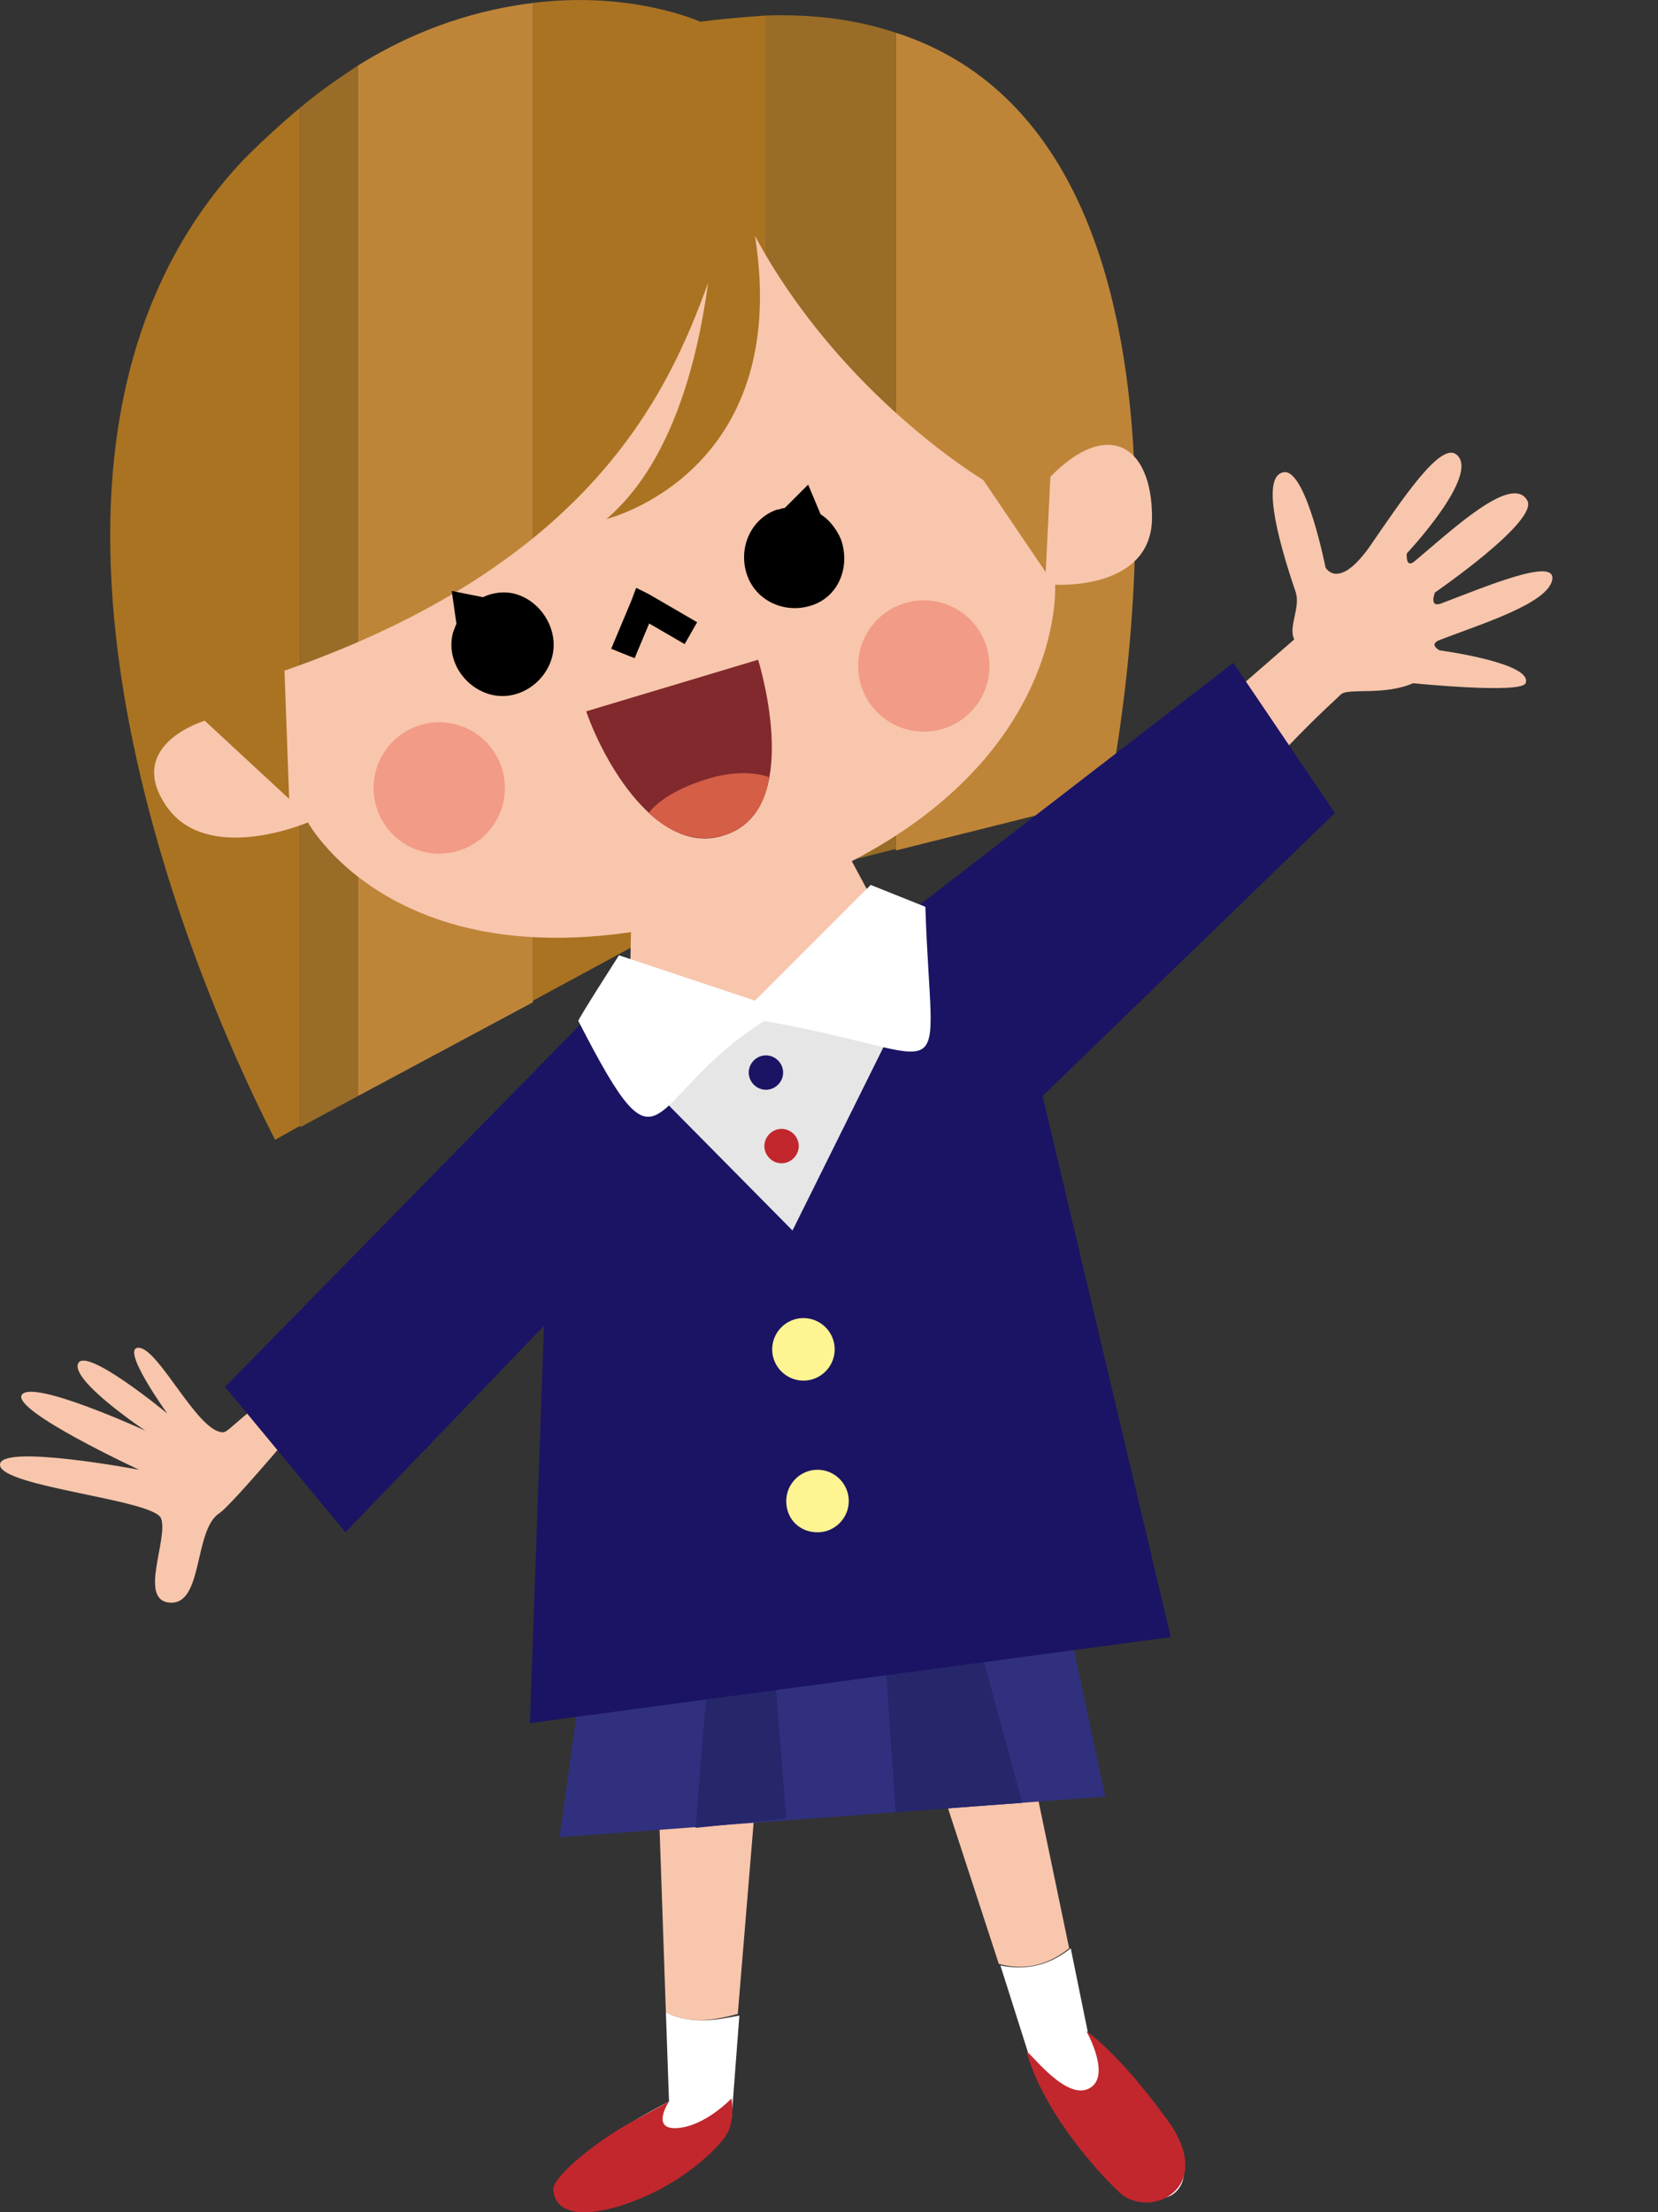 <?xml version="1.0" encoding="UTF-8"?>
<svg id="_レイヤー_2" data-name=" レイヤー 2" xmlns="http://www.w3.org/2000/svg" width="106.07" height="141.47" viewBox="0 0 106.07 141.47">
  <rect x="0" y="0" width="106.07" height="141.47" fill="#333333" stroke="none"/>
  <g id="animation">
    <g>
      <g>
        <path d="M19.2,6.89V72.09l3.7-2V4.19c-1.2,.8-2.4,1.6-3.7,2.7Z" fill="#996c27"/>
        <path d="M57.3,2.09V54.39l13.6-3.4c0-.1,8.9-41.7-13.6-48.9Z" fill="#be8539"/>
        <path d="M22.9,4.19V70.09l11.2-6V.19c-3.3,.4-7.2,1.5-11.2,4Z" fill="#be8539"/>
        <path d="M15.6,10.19c-17.4,18.4-3.8,51.4,2,62.7l1.6-.9V6.89c-1.2,1-2.4,2.1-3.6,3.3Z" fill="#aa7322"/>
        <path d="M49,.99V56.39l8.3-2.1V2.09c-2.4-.8-5.1-1.2-8.3-1.1Z" fill="#996c27"/>
        <path d="M44.8,1.39S40.4-.61,34.1,.19V63.99l13.3-7.2,1.6-.4V.99c-1.3,.1-2.7,.2-4.2,.4Z" fill="#aa7322"/>
      </g>
      <path d="M47.2,128.79l1.3-15.7-6.4,1.1,.5,14.5c1.6,.8,3.1,.5,4.6,.1h0Z" fill="#f8c6ac"/>
      <path d="M42.6,128.69l.2,5.7s-8.3,4.2-7,6.1c1.3,2,9.7-1.5,11-5l.5-6.6c-1.5,.3-3.1,.6-4.7-.2h0Z" fill="#fff"/>
      <path d="M68.4,124.59l-3-14.4-6.4,.4,4.9,15c1.5,.4,3,.2,4.5-1h0Z" fill="#f8c6ac"/>
      <path d="M69.6,129.99l-1.1-5.4c-1.5,1.2-3,1.4-4.5,1.1l2,6.3c2.1,3.1,7.1,10.5,9.3,8.1,2.4-2.6-5.7-10.1-5.7-10.1h0Z" fill="#fff"/>
      <path d="M42.8,134.39s-1.2,1.8,.5,1.7c1.8-.1,3.5-1.9,3.5-1.9,0,0,.2,1.2-.2,2.1s-3,3.5-6.7,4.7-4.5-.1-4.5-1,3.2-3.4,5.4-4.5l2-1.1h0Z" fill="#c1272d"/>
      <path d="M65.7,131.29c-.1-.5,2.3,3,3.9,2.3s-.1-3.7-.1-3.7c0,0,2,1.3,5.2,5.7s-1.2,6.4-3.1,4.6-4.9-5.4-5.9-8.9h0Z" fill="#c1272d"/>
      <polygon points="37.8 102.99 35.8 117.49 70.7 114.89 67.7 100.69 37.8 102.99" fill="#30307f"/>
      <path d="M45.9,101.79c-.3,.7-1.4,15.1-1.4,15.1l5.8-.6-1.2-15.1-3.2,.6Z" fill="#26266b"/>
      <path d="M56.3,100.69c0,.7,0,.6,1,15.2l8.1-.6-4.1-15.1c0-.1-5,.5-5,.5Z" fill="#26266b"/>
      <path d="M78.2,44.89l4.6-4c-.4-.8,.4-2,.1-3-1.3-3.8-2.2-7.6-.7-7.7,1.4,0,2.6,6.1,2.6,6.1,0,0,.8,1.5,2.8-1.3,2.2-3.2,4.6-6.8,5.6-5.9,1.5,1.3-3.2,6.3-3.2,6.3,0,0-.1,1,.5,.5,2.4-2,6.2-5.6,7.2-3.9,.8,1.3-5.9,5.9-5.9,5.9,0,0-.4,1,.4,.7,2.9-1.1,7.4-3,7.1-1.5s-4.5,2.8-7.1,3.8c-.9,.3-.1,.7-.1,.7,0,0,6,.8,5.5,2.1-.3,.7-7.2,0-7.2,0-1.8,.8-4.1,.3-4.6,.7-.5,.5-1.6,1.4-4.6,4.6,.2,.1-3-4.1-3-4.1Z" fill="#f8c6ac"/>
      <path d="M17.6,89.09c-1.9,1.2-3,2.5-3.3,2.5-1.6,.1-4.1-5.3-5.4-5.4-1.3-.1,1.8,4.2,1.8,4.2,0,0-5.2-4.3-5.7-3.2s4.3,4.3,4.3,4.3c0,0-7.2-3.3-7.9-2.3-.7,1,7.5,4.8,7.5,4.8,0,0-9-1.7-8.9-.3s9.8,2.2,10.3,3.4c.5,1.3-1.5,5.3,.6,5.4s1.5-4.6,3.1-5.7c.5-.3,2.6-2.7,4.9-5.4l-1.3-2.3h0Z" fill="#f8c6ac"/>
      <polygon points="39.5 63.09 14.4 88.69 22.1 97.99 34.8 84.79 33.9 110.19 74.9 104.69 66.7 70.09 85.4 51.99 78.9 42.39 58.8 57.89 54.2 56.69 39.5 63.09" fill="#1b1464"/>
      <polygon points="41.7 69.59 50.7 78.69 57.3 65.39 48.8 64.69 41.7 69.59" fill="#e6e6e6"/>
      <path d="M49,69.69c.6,0,1.1-.5,1.1-1.1s-.5-1.1-1.1-1.1-1.1,.5-1.1,1.1,.5,1.1,1.1,1.1Z" fill="#1b1464"/>
      <path d="M50,74.39c.6,0,1.1-.5,1.1-1.1s-.5-1.1-1.1-1.1-1.1,.5-1.1,1.1,.5,1.1,1.1,1.1Z" fill="#c1272d"/>
      <path d="M51.4,88.29c1.1,0,2-.9,2-2s-.9-2-2-2-2,.9-2,2,.9,2,2,2Z" fill="#fff492"/>
      <path d="M52.3,97.99c1.1,0,2-.9,2-2s-.9-2-2-2-2,.9-2,2c0,1.2,.9,2,2,2Z" fill="#fff492"/>
      <polygon points="40.3 63.09 40.5 52.09 50.9 48.39 57.3 60.29 50.4 63.69 44.1 67.49 40.3 63.09" fill="#f8c6ac"/>
      <path d="M39.6,61.09l8.7,2.9,7.4-7.4,3.5,1.4c.4,12.4,2.3,9.5-10.3,7.3-7.8,4.9-6.3,10.9-11.9,0-.1,0,2.6-4.2,2.6-4.2Z" fill="#fff"/>
      <g>
        <path d="M67.2,30.49l-.3,6.1-4-5.9s-9.1-5.4-14.6-15.6c2.4,15.2-9.5,18.1-9.5,18.1,4.1-3.5,5.8-9.9,6.5-15.1-2.6,7.2-7.6,18-27.1,24.8l.3,8.2-5.4-5s-5.1,1.5-2.5,5.4c2.6,3.9,9.1,1.1,9.1,1.1,0,0,6.5,12,27.6,5.4,21.1-6.6,20.2-20.6,20.2-20.6,0,0,6.2,.4,6.2-4.3s-2.9-6.3-6.5-2.6h0Z" fill="#f8c6ac"/>
        <path d="M33,37.99c-.7-.2-1.5-.1-2.1,.2l-2-.4,.3,2.1c-.1,.2-.1,.3-.2,.5-.5,1.7,.6,3.5,2.3,4s3.5-.6,4-2.3-.6-3.6-2.3-4.1h0Z"/>
        <path d="M53.8,34.49c-.3-.7-.8-1.3-1.3-1.6l-.8-1.9-1.5,1.5c-.2,0-.3,.1-.5,.1-1.7,.6-2.5,2.5-1.9,4.2s2.5,2.5,4.2,1.9,2.4-2.5,1.8-4.2Z"/>
        <polygon points="40.6 42.09 41.9 38.99 40.7 39.39 43.8 41.19 44.6 39.79 41.5 37.99 40.7 37.59 40.4 38.39 39.1 41.49 40.6 42.09"/>
        <circle cx="28.1" cy="50.39" r="4.2" fill="#f29b87"/>
        <circle cx="59.1" cy="42.59" r="4.2" fill="#f29b87"/>
        <g>
          <path d="M37.5,45.49l11-3.3s2.8,8.9-1.6,11-8.1-4-9.4-7.7Z" fill="#81292d"/>
          <path d="M46.9,53.19c1.4-.7,2.1-2,2.3-3.5-1.2-.4-2.7-.3-4.2,.2s-2.8,1.2-3.5,2.1c1.5,1.4,3.4,2.1,5.4,1.2Z" fill="#d45e46"/>
        </g>
      </g>
    </g>
  </g>
</svg>